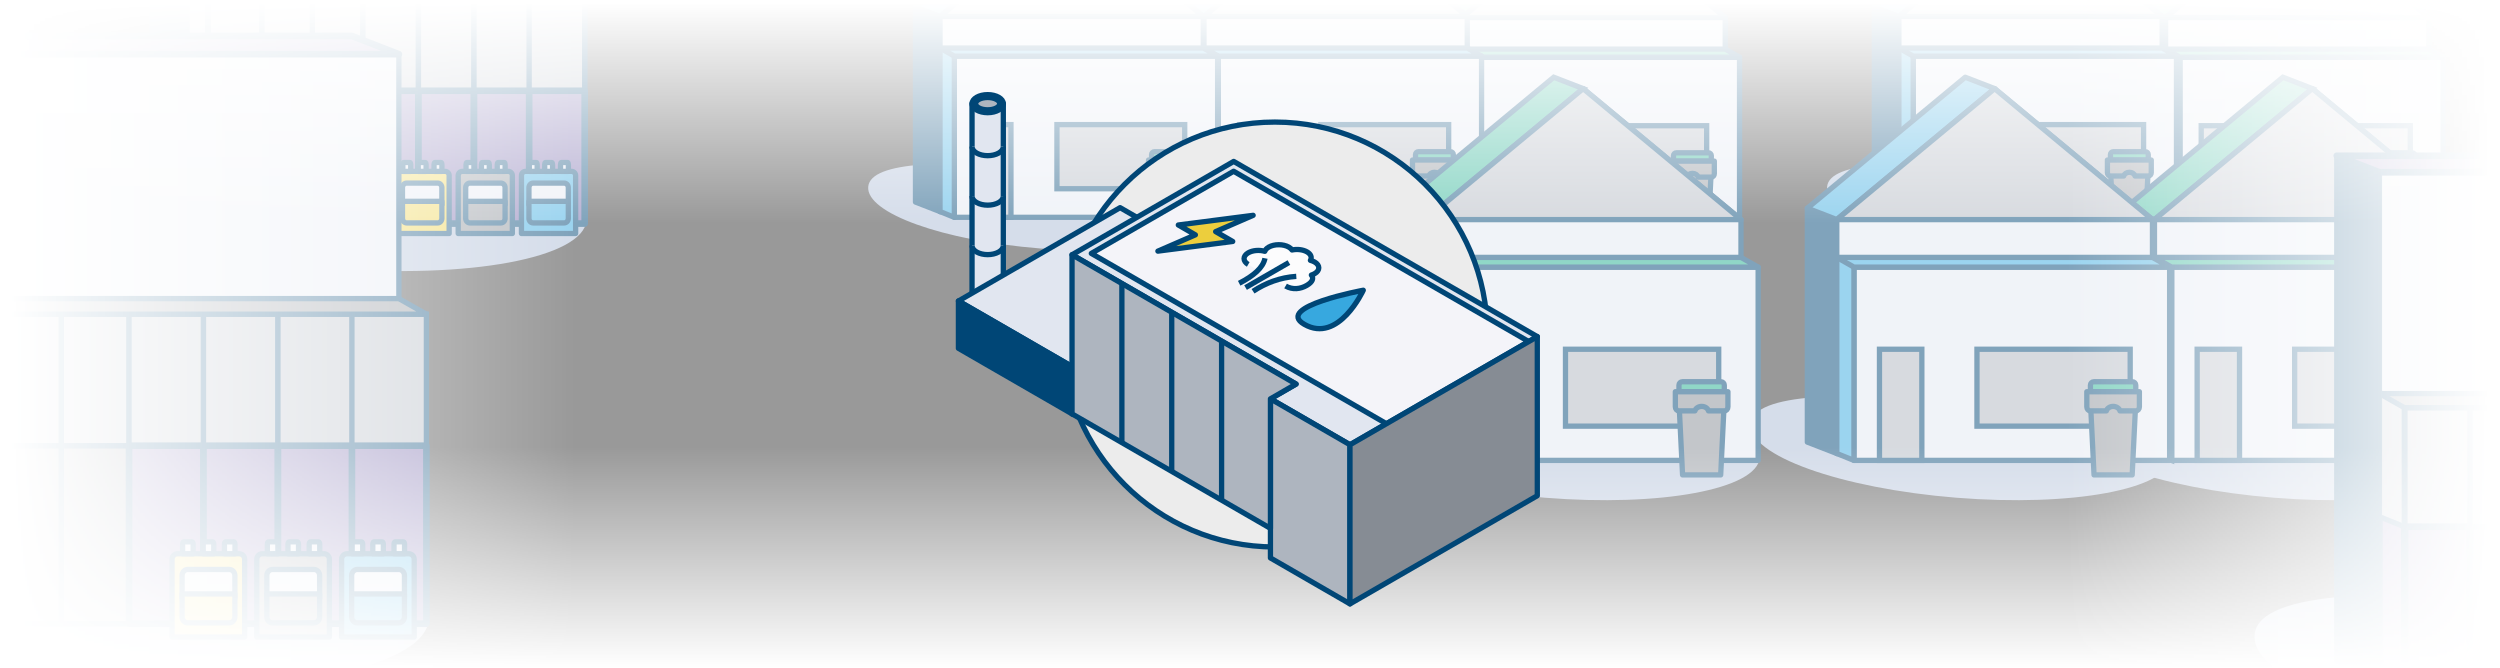 <?xml version="1.0" encoding="UTF-8"?>
<svg id="RijdendeVrachtauto" xmlns="http://www.w3.org/2000/svg" version="1.1" xmlns:xlink="http://www.w3.org/1999/xlink" viewBox="0 0 1884.56 503.62">
  <rect x="0" y="0" width="1884.56" height="503.62" fill="#333333" stroke="none"/>
  <!-- Generator: Adobe Illustrator 30.0.0, SVG Export Plug-In . SVG Version: 2.1.1 Build 123)  -->
  <defs>
    <style>
      .st0, .st1, .st2, .st3, .st4, .st5, .st6, .st7, .st8, .st9, .st10, .st11, .st12, .st13, .st14, .st15, .st16, .st17, .st18, .st19, .st20, .st21, .st22 {
        stroke-width: 4px;
      }

      .st0, .st1, .st2, .st3, .st6, .st7, .st23, .st8, .st11, .st12, .st13, .st14, .st16, .st17, .st18, .st19, .st20, .st21, .st22 {
        stroke-linejoin: round;
      }

      .st0, .st1, .st3, .st4, .st5, .st23, .st8, .st9, .st10, .st24, .st11, .st15, .st25, .st26, .st18, .st19, .st20, .st27, .st22 {
        stroke: #014676;
      }

      .st0, .st14 {
        fill: #868c94;
      }

      .st1, .st12 {
        fill: #37a8df;
      }

      .st2 {
        fill: #fcfcfd;
      }

      .st2, .st6, .st7, .st12, .st13, .st14, .st16, .st17, .st21 {
        stroke: #004676;
      }

      .st3, .st4, .st17 {
        fill: #aeb5bf;
      }

      .st4, .st5, .st9, .st10, .st24, .st15, .st25, .st26, .st27 {
        stroke-miterlimit: 10;
      }

      .st5, .st8, .st26 {
        fill: #21af8e;
      }

      .st6, .st20 {
        fill: #004676;
      }

      .st7 {
        fill: #f4f4f9;
      }

      .st23 {
        fill: #7264a7;
        stroke-width: 5px;
      }

      .st28 {
        fill: url(#Naamloos_verloop_5);
      }

      .st9, .st27 {
        fill: #fff;
      }

      .st29 {
        fill: url(#Naamloos_verloop_4);
      }

      .st10 {
        fill: #ededed;
      }

      .st30 {
        fill: url(#Naamloos_verloop_2);
      }

      .st24, .st25, .st26, .st27 {
        stroke-width: 3px;
      }

      .st24, .st31 {
        fill: #014676;
      }

      .st11, .st32 {
        fill: #aabad4;
      }

      .st13, .st19 {
        fill: #ecce3d;
      }

      .st15 {
        fill: #bf1c39;
      }

      .st16, .st18 {
        fill: #e1e6f0;
      }

      .st25, .st21 {
        fill: none;
      }

      .st33 {
        fill: url(#Naamloos_verloop_3);
      }

      .st34 {
        fill: url(#Naamloos_verloop);
      }

      .st22 {
        fill: #ececec;
      }
    </style>
    <linearGradient id="Naamloos_verloop" data-name="Naamloos verloop" x1="1954.15" y1="-1963.97" x2="2127.66" y2="-1963.97" gradientTransform="translate(2905.98 2464.67) rotate(-90)" gradientUnits="userSpaceOnUse">
      <stop offset=".04" stop-color="#fff"/>
      <stop offset="1" stop-color="#fff" stop-opacity="0"/>
    </linearGradient>
    <linearGradient id="Naamloos_verloop_2" data-name="Naamloos verloop 2" x1="1946.39" y1="-2874.26" x2="2390.56" y2="-2874.26" gradientTransform="translate(-1957.89 3122.75)" gradientUnits="userSpaceOnUse">
      <stop offset=".04" stop-color="#fff"/>
      <stop offset="1" stop-color="#fff" stop-opacity="0"/>
    </linearGradient>
    <linearGradient id="Naamloos_verloop_3" data-name="Naamloos verloop 3" x1="6546.94" y1="-152.95" x2="6546.94" y2="364.73" gradientTransform="translate(7490.1 358.06) rotate(-180)" gradientUnits="userSpaceOnUse">
      <stop offset=".37" stop-color="#fff" stop-opacity=".5"/>
      <stop offset="1" stop-color="#fff" stop-opacity=".5"/>
    </linearGradient>
    <linearGradient id="Naamloos_verloop_4" data-name="Naamloos verloop 4" x1="3571.65" y1="-3448.25" x2="3903.45" y2="-3448.25" gradientTransform="translate(5461.45 -3199.75) rotate(-180)" gradientUnits="userSpaceOnUse">
      <stop offset=".04" stop-color="#fff"/>
      <stop offset="1" stop-color="#fff" stop-opacity="0"/>
    </linearGradient>
    <linearGradient id="Naamloos_verloop_5" data-name="Naamloos verloop 5" x1="2218.49" y1="436.43" x2="2392" y2="436.43" gradientTransform="translate(1379.88 -2223.75) rotate(90)" gradientUnits="userSpaceOnUse">
      <stop offset=".04" stop-color="#fff"/>
      <stop offset="1" stop-color="#fff" stop-opacity="0"/>
    </linearGradient>
  </defs>
  <g id="Flat3">
    <path class="st32" d="M255.7,115.09c104.56,8.41,188.71,22.7,186.44,51-2.28,28.3-88.88,44.43-193.44,36.02-104.55-8.41-187.47-38.17-185.2-66.48,2.28-28.3,87.64-28.95,192.19-20.54h0Z"/>
    <polygon class="st20" points="141.05 -151.7 114.56 -161.96 114.56 -58.58 114.56 152.04 141.05 162.31 141.05 -151.7"/>
    <polygon class="st18" points="425.29 -151.7 283.17 -151.7 141.05 -151.7 141.05 162.31 425.29 162.31 425.29 -151.7"/>
    <rect class="st18" x="156.51" y="-5.52" width="284.24" height="174.03"/>
    <rect class="st0" x="235.43" y="68.43" width="38.15" height="100.09"/>
    <rect class="st0" x="197.28" y="68.43" width="38.15" height="100.09"/>
    <rect class="st4" x="235.43" y="-5.52" width="38.15" height="73.95"/>
    <rect class="st4" x="273.58" y="-5.52" width="41.86" height="73.95"/>
    <rect class="st4" x="315.44" y="-5.52" width="41.86" height="73.95"/>
    <rect class="st4" x="357.31" y="-5.52" width="41.86" height="73.95"/>
    <rect class="st4" x="398.89" y="-5.52" width="41.86" height="73.95"/>
    <rect class="st4" x="197.28" y="-5.52" width="38.15" height="73.95"/>
    <rect class="st4" x="156.51" y="-5.52" width="40.77" height="73.95"/>
    <rect class="st23" x="273.58" y="68.43" width="41.86" height="100.09"/>
    <rect class="st23" x="157" y="68.43" width="40.29" height="100.09"/>
    <rect class="st23" x="315.44" y="68.43" width="41.86" height="100.09"/>
    <rect class="st23" x="357.31" y="68.43" width="41.86" height="100.09"/>
    <rect class="st23" x="398.89" y="68.43" width="41.86" height="100.09"/>
    <polygon class="st23" points="114.56 -161.96 141.05 -151.7 425.29 -151.7 398.8 -161.96 114.56 -161.96"/>
    <polygon class="st23" points="141.05 162.31 156.51 168.52 156.51 -10.23 141.05 -14.26 141.05 162.31"/>
    <polygon class="st4" points="141.05 62.22 156.51 68.43 156.51 -10.23 141.05 -14.26 141.05 62.22"/>
    <polygon class="st0" points="141.05 -14.26 425.29 -14.26 440.75 -5.52 156.51 -5.52 141.05 -14.26"/>
    <g>
      <path class="st1" d="M430.83,129.19h-34.68c-1.7,0-3.07,1.37-3.07,3.07v43.75h40.83v-43.75c0-1.7-1.37-3.07-3.07-3.07h0Z"/>
      <path class="st18" d="M419.65,138.02h5.62c1.74,0,3.15,1.52,3.15,3.41v12.85h-29.69v-12.85c0-1.88,1.41-3.41,3.15-3.41h17.77Z"/>
      <path class="st18" d="M403.19,122.49h1.12c.35,0,.63.63.63,1.41v5.3h-5.94v-5.3c0-.77.28-1.41.63-1.41,0,0,3.56,0,3.56,0Z"/>
      <path class="st18" d="M414.79,122.49h1.12c.35,0,.63.63.63,1.41v5.3h-5.94v-5.3c0-.77.28-1.41.63-1.41,0,0,3.56,0,3.56,0Z"/>
      <path class="st18" d="M426.72,122.49h1.12c.35,0,.63.63.63,1.41v5.3h-5.94v-5.3c0-.77.28-1.41.63-1.41,0,0,3.56,0,3.56,0Z"/>
      <path class="st1" d="M407.5,168.04h-5.62c-1.74,0-3.15-1.52-3.15-3.41v-12.85h29.69v12.85c0,1.88-1.41,3.41-3.15,3.41h-17.77Z"/>
    </g>
    <g>
      <path class="st0" d="M383.15,129.19h-34.68c-1.7,0-3.07,1.37-3.07,3.07v43.75h40.83v-43.75c0-1.7-1.37-3.07-3.07-3.07h0Z"/>
      <path class="st18" d="M371.96,138.02h5.62c1.74,0,3.15,1.52,3.15,3.41v12.85h-29.69v-12.85c0-1.88,1.41-3.41,3.15-3.41h17.77Z"/>
      <path class="st18" d="M355.5,122.49h1.12c.35,0,.63.63.63,1.41v5.3h-5.94v-5.3c0-.77.28-1.41.63-1.41,0,0,3.56,0,3.56,0Z"/>
      <path class="st18" d="M367.1,122.49h1.12c.35,0,.63.63.63,1.41v5.3h-5.94v-5.3c0-.77.28-1.41.63-1.41,0,0,3.56,0,3.56,0Z"/>
      <path class="st18" d="M379.03,122.49h1.12c.35,0,.63.63.63,1.41v5.3h-5.94v-5.3c0-.77.28-1.41.63-1.41,0,0,3.56,0,3.56,0Z"/>
      <path class="st0" d="M359.82,168.04h-5.62c-1.74,0-3.15-1.52-3.15-3.41v-12.85h29.69v12.85c0,1.88-1.41,3.41-3.15,3.41h-17.77Z"/>
    </g>
    <g>
      <path class="st19" d="M335.5,129.19h-34.68c-1.7,0-3.07,1.37-3.07,3.07v43.75h40.83v-43.75c0-1.7-1.37-3.07-3.07-3.07h-.01Z"/>
      <path class="st18" d="M324.31,138.02h5.62c1.74,0,3.15,1.52,3.15,3.41v12.85h-29.69v-12.85c0-1.88,1.41-3.41,3.15-3.41h17.77Z"/>
      <path class="st18" d="M307.86,122.49h1.12c.35,0,.63.63.63,1.41v5.3h-5.94v-5.3c0-.77.28-1.41.63-1.41,0,0,3.56,0,3.56,0Z"/>
      <path class="st18" d="M319.45,122.49h1.12c.35,0,.63.63.63,1.41v5.3h-5.94v-5.3c0-.77.28-1.41.63-1.41,0,0,3.56,0,3.56,0Z"/>
      <path class="st18" d="M331.38,122.49h1.12c.35,0,.63.63.63,1.41v5.3h-5.94v-5.3c0-.77.28-1.41.63-1.41,0,0,3.56,0,3.56,0Z"/>
      <path class="st19" d="M312.17,168.04h-5.62c-1.74,0-3.15-1.52-3.15-3.41v-12.85h29.69v12.85c0,1.88-1.41,3.41-3.15,3.41h-17.77Z"/>
    </g>
  </g>
  <g id="Huis5">
    <path class="st32" d="M1712.53,127.34c73,5.87,131.76,15.85,130.17,35.61s-62.06,31.02-135.06,25.15c-73-5.87-130.89-26.65-129.3-46.41,1.59-19.76,61.19-20.21,134.19-14.34h0Z"/>
    <polygon class="st20" points="1632.48 13.25 1613.98 6.08 1613.98 6.08 1613.98 153.14 1632.48 160.3 1632.48 13.25"/>
    <polygon class="st18" points="1830.94 13.25 1731.71 -69.08 1632.48 13.25 1632.48 160.3 1830.94 160.3 1830.94 13.25"/>
    <rect class="st18" x="1643.27" y="43.13" width="198.46" height="121.51"/>
    <rect class="st4" x="1659.32" y="94.76" width="26.63" height="69.88"/>
    <rect class="st4" x="1720.61" y="94.76" width="96.33" height="48.34"/>
    <polygon class="st5" points="1613.98 6.08 1632.48 13.25 1731.71 -69.08 1713.21 -76.24 1613.98 6.08"/>
    <polygon class="st5" points="1632.48 160.3 1643.27 164.64 1643.27 39.84 1632.48 37.02 1632.48 160.3"/>
    <polygon class="st8" points="1632.48 37.02 1830.94 37.02 1841.74 43.13 1643.27 43.13 1632.48 37.02"/>
    <g>
      <path class="st5" d="M1794.08,115.18h24.22c1.19,0,2.15.96,2.15,2.15v4.13h-28.51v-4.13c0-1.19.96-2.15,2.15-2.15h-.01Z"/>
      <polygon class="st0" points="1791.93 127.48 1794.2 173.77 1818.17 173.77 1820.44 127.48 1791.93 127.48"/>
      <path class="st0" d="M1789.66,121.46v9.51c0,1.39.99,2.52,2.2,2.52h10.1c.44-1.61,2.18-2.81,4.26-2.81s3.82,1.2,4.26,2.81h10.03c1.21,0,2.2-1.13,2.2-2.52v-9.51h-33.06.01Z"/>
    </g>
    <polygon class="st3" points="1632.48 13.25 1830.94 13.25 1731.71 -69.08 1632.48 13.25"/>
  </g>
  <g id="Huis4">
    <path class="st32" d="M1511.49,126.51c73,5.87,131.76,15.85,130.17,35.61s-62.06,31.02-135.06,25.15c-73-5.87-130.89-26.65-129.3-46.41s61.19-20.21,134.19-14.34h0Z"/>
    <polygon class="st20" points="1431.43 12.42 1412.94 5.26 1412.94 5.26 1412.94 152.31 1431.43 159.48 1431.43 12.42"/>
    <polygon class="st18" points="1629.89 12.42 1530.66 -69.91 1431.43 12.42 1431.43 159.48 1629.89 159.48 1629.89 12.42"/>
    <rect class="st18" x="1442.23" y="42.3" width="198.46" height="121.51"/>
    <rect class="st4" x="1458.27" y="93.93" width="26.63" height="69.88"/>
    <rect class="st4" x="1519.56" y="93.93" width="96.33" height="48.34"/>
    <polygon class="st1" points="1412.94 5.26 1431.43 12.42 1530.66 -69.91 1512.17 -77.07 1412.94 5.26"/>
    <polygon class="st1" points="1431.43 159.48 1442.23 163.82 1442.23 39.01 1431.43 36.2 1431.43 159.48"/>
    <polygon class="st1" points="1431.43 36.2 1629.89 36.2 1640.69 42.3 1442.23 42.3 1431.43 36.2"/>
    <g>
      <path class="st5" d="M1593.04,114.36h24.22c1.19,0,2.15.96,2.15,2.15v4.13h-28.51v-4.13c0-1.19.96-2.15,2.15-2.15h-.01Z"/>
      <polygon class="st0" points="1590.89 126.65 1593.16 172.94 1617.13 172.94 1619.4 126.65 1590.89 126.65"/>
      <path class="st0" d="M1588.62,120.64v9.51c0,1.39.99,2.52,2.2,2.52h10.1c.44-1.61,2.18-2.81,4.26-2.81s3.82,1.2,4.26,2.81h10.03c1.21,0,2.2-1.13,2.2-2.52v-9.51h-33.06.01Z"/>
    </g>
    <polygon class="st3" points="1431.43 12.42 1629.89 12.42 1530.66 -69.91 1431.43 12.42"/>
  </g>
  <g id="Huis3">
    <path class="st32" d="M1182.11,127.34c73,5.87,131.76,15.85,130.17,35.61s-62.06,31.02-135.06,25.15c-73-5.87-130.89-26.65-129.3-46.41,1.59-19.76,61.19-20.21,134.19-14.34h0Z"/>
    <polygon class="st20" points="1102.06 13.25 1083.56 6.08 1083.56 6.08 1083.56 153.14 1102.06 160.3 1102.06 13.25"/>
    <polygon class="st18" points="1300.52 13.25 1201.29 -69.08 1102.06 13.25 1102.06 160.3 1300.52 160.3 1300.52 13.25"/>
    <rect class="st18" x="1112.85" y="43.13" width="198.46" height="121.51"/>
    <rect class="st4" x="1128.9" y="94.76" width="26.63" height="69.88"/>
    <rect class="st4" x="1190.19" y="94.76" width="96.33" height="48.34"/>
    <polygon class="st5" points="1083.56 6.08 1102.06 13.25 1201.29 -69.08 1182.79 -76.24 1083.56 6.08"/>
    <polygon class="st5" points="1102.06 160.3 1112.85 164.64 1112.85 39.84 1102.06 37.02 1102.06 160.3"/>
    <polygon class="st8" points="1102.06 37.02 1300.52 37.02 1311.32 43.13 1112.85 43.13 1102.06 37.02"/>
    <g>
      <path class="st5" d="M1263.66,115.18h24.22c1.19,0,2.15.96,2.15,2.15v4.13h-28.51v-4.13c0-1.19.96-2.15,2.15-2.15h-.01Z"/>
      <polygon class="st0" points="1261.52 127.48 1263.79 173.77 1287.75 173.77 1290.02 127.48 1261.52 127.48"/>
      <path class="st0" d="M1259.25,121.46v9.51c0,1.39.99,2.52,2.2,2.52h10.1c.44-1.61,2.18-2.81,4.26-2.81s3.82,1.2,4.26,2.81h10.03c1.21,0,2.2-1.13,2.2-2.52v-9.51h-33.06.01Z"/>
    </g>
    <polygon class="st3" points="1102.06 13.25 1300.52 13.25 1201.29 -69.08 1102.06 13.25"/>
  </g>
  <g id="Huis2">
    <path class="st32" d="M987.64,126.51c73,5.87,131.76,15.85,130.17,35.61s-62.06,31.02-135.06,25.15c-73-5.87-130.89-26.65-129.3-46.41s61.19-20.21,134.19-14.34h0Z"/>
    <polygon class="st20" points="907.59 12.42 889.09 5.26 889.09 5.26 889.09 152.31 907.59 159.48 907.59 12.42"/>
    <polygon class="st18" points="1106.05 12.42 1006.82 -69.91 907.59 12.42 907.59 159.48 1106.05 159.48 1106.05 12.42"/>
    <rect class="st18" x="918.38" y="42.3" width="198.46" height="121.51"/>
    <rect class="st4" x="934.42" y="93.93" width="26.63" height="69.88"/>
    <rect class="st4" x="995.71" y="93.93" width="96.33" height="48.34"/>
    <polygon class="st1" points="889.09 5.26 907.59 12.42 1006.82 -69.91 988.32 -77.07 889.09 5.26"/>
    <polygon class="st1" points="907.59 159.48 918.38 163.82 918.38 39.01 907.59 36.2 907.59 159.48"/>
    <polygon class="st1" points="907.59 36.2 1106.05 36.2 1116.84 42.3 918.38 42.3 907.59 36.2"/>
    <g>
      <path class="st5" d="M1069.19,114.36h24.22c1.19,0,2.15.96,2.15,2.15v4.13h-28.51v-4.13c0-1.19.96-2.15,2.15-2.15h-.01Z"/>
      <polygon class="st0" points="1067.04 126.65 1069.31 172.94 1093.28 172.94 1095.55 126.65 1067.04 126.65"/>
      <path class="st0" d="M1064.77,120.64v9.51c0,1.39.99,2.52,2.2,2.52h10.1c.44-1.61,2.18-2.81,4.26-2.81s3.82,1.2,4.26,2.81h10.03c1.21,0,2.2-1.13,2.2-2.52v-9.51h-33.06.01Z"/>
    </g>
    <polygon class="st3" points="907.59 12.42 1106.05 12.42 1006.82 -69.91 907.59 12.42"/>
  </g>
  <g id="Huis1">
    <path class="st32" d="M788.67,126.51c73,5.87,131.76,15.85,130.17,35.61s-62.06,31.02-135.06,25.15c-73-5.87-130.89-26.65-129.3-46.41s61.19-20.21,134.19-14.34h0Z"/>
    <polygon class="st20" points="708.61 12.42 690.12 5.26 690.12 5.26 690.12 152.31 708.61 159.48 708.61 12.42"/>
    <polygon class="st18" points="907.07 12.42 807.84 -69.91 708.61 12.42 708.61 159.48 907.07 159.48 907.07 12.42"/>
    <rect class="st18" x="719.41" y="42.3" width="198.46" height="121.51"/>
    <rect class="st4" x="735.45" y="93.93" width="26.63" height="69.88"/>
    <rect class="st4" x="796.74" y="93.93" width="96.33" height="48.34"/>
    <polygon class="st1" points="690.12 5.26 708.61 12.42 807.84 -69.91 789.35 -77.07 690.12 5.26"/>
    <polygon class="st1" points="708.61 159.48 719.41 163.82 719.41 39.01 708.61 36.2 708.61 159.48"/>
    <polygon class="st1" points="708.61 36.2 907.07 36.2 917.87 42.3 719.41 42.3 708.61 36.2"/>
    <g>
      <path class="st5" d="M870.22,114.36h24.22c1.19,0,2.15.96,2.15,2.15v4.13h-28.51v-4.13c0-1.19.96-2.15,2.15-2.15h-.01Z"/>
      <polygon class="st0" points="868.07 126.65 870.34 172.94 894.31 172.94 896.58 126.65 868.07 126.65"/>
      <path class="st0" d="M865.8,120.64v9.51c0,1.39.99,2.52,2.2,2.52h10.1c.44-1.61,2.18-2.81,4.26-2.81s3.82,1.2,4.26,2.81h10.03c1.21,0,2.2-1.13,2.2-2.52v-9.51h-33.06,0Z"/>
    </g>
    <polygon class="st3" points="708.61 12.42 907.07 12.42 807.84 -69.91 708.61 12.42"/>
  </g>
  <g id="Vrachtauto2">
    <ellipse class="st32" cx="2242.19" cy="216.78" rx="99.65" ry="4.6"/>
    <g>
      <path class="st9" d="M2331.4,185.29h0v19.84h-178.24s-1.85-71.5,23.98-71.5h25.38l-.09,51.66h128.97Z"/>
      <polygon class="st11" points="2331.4 185.29 2331.4 171.18 2222.37 171.18 2222.37 160.74 2202.52 160.74 2202.43 185.29 2331.4 185.29"/>
      <path class="st25" d="M2331.4,185.29h0v19.84h-178.24s-1.85-71.5,23.98-71.5h25.38l-.09,51.66h128.97Z"/>
      <path class="st24" d="M2155.79,172.46h0l24.29-2.73c1.64-.19,2.89-1.57,2.89-3.21l.04-20.98c0-1.79-1.45-3.25-3.25-3.25h-10.16c-8.46,0-13.02,18.19-13.8,30.18h-.01Z"/>
      <g>
        <rect class="st15" x="2209.3" y="130.22" width="139.03" height="45.27" rx="1.42" ry="1.42"/>
        <rect class="st15" x="2337.56" y="124.56" width="10.91" height="54.86" rx=".87" ry=".87"/>
        <rect class="st15" x="2297.2" y="124.56" width="5.46" height="54.86" rx=".87" ry=".87"/>
        <rect class="st15" x="2254.16" y="124.56" width="5.46" height="54.86" rx=".87" ry=".87"/>
        <rect class="st15" x="2209.31" y="124.56" width="5.46" height="54.86" rx=".87" ry=".87"/>
      </g>
      <rect class="st24" x="2153.68" y="186.64" width="4.39" height="9.14"/>
      <path class="st27" d="M2180.76,160.19v-12.33c0-1.7-1.38-3.07-3.07-3.07h-4.61c-1.7,0-3.07,1.38-3.07,3.07v12.33c0,1.7,1.38,3.07,3.07,3.07h4.61c1.7,0,3.07-1.38,3.07-3.07Z"/>
      <line class="st25" x1="2175.38" y1="154.03" x2="2175.38" y2="133.5"/>
      <circle class="st10" cx="2305.44" cy="205.13" r="11.66"/>
      <circle class="st31" cx="2305.44" cy="205.13" r="5.75"/>
      <circle class="st10" cx="2263.61" cy="205.13" r="11.66"/>
      <circle class="st10" cx="2181.54" cy="205.13" r="11.66"/>
      <g>
        <g>
          <path class="st26" d="M2356.88,98.47c-.1,11.45,9.11,20.81,20.56,20.9,11.45.1,20.81-9.11,20.9-20.56.06-7.79-3.91-14.63-10.23-18.22,0,0,1.43,3.6,1.68,6.06.3,3.08-.92,6.04-4.37,6.01-3.45-.03-6.02-3.51-4.24-9.54.99-3.34,1.62-8.82-.76-12.97-2.37-4.15-6.86-6.97-6.86-6.97,0,0,3.39,7.8-2.69,12.93-9.34,7.88-13.95,14.65-14,22.35h.01Z"/>
          <polyline class="st25" points="2372.21 108.39 2377.48 113.75 2382.84 108.47"/>
          <polyline class="st25" points="2372.28 99.89 2377.55 105.24 2382.91 99.97"/>
          <line class="st25" x1="2377.62" y1="96.04" x2="2377.43" y2="119.36"/>
        </g>
        <path class="st25" d="M2377.37,127.32c-.08,10.67-8.81,19.24-19.47,19.16"/>
      </g>
      <circle class="st31" cx="2263.61" cy="205.13" r="5.75"/>
      <circle class="st31" cx="2181.54" cy="205.13" r="5.75"/>
    </g>
    <animateTransform accumulate="none" additive="replace" attributeName="transform" begin="0s" calcMode="linear" dur="35" fill="remove" from="0 0" repeatCount="indefinite" restart="always" to="-4500 0" type="translate"/>
  </g>
  <g id="Huis8">
    <path class="st32" d="M1720.08,302.33c87.54,7.04,158,19,156.09,42.7s-74.41,37.2-161.95,30.16c-87.54-7.04-156.96-31.96-155.05-55.66s73.37-24.23,160.91-17.2Z"/>
    <polygon class="st20" points="1624.09 165.53 1601.91 156.93 1601.91 156.93 1601.91 333.27 1624.09 341.86 1624.09 165.53"/>
    <polygon class="st18" points="1862.06 165.53 1743.08 66.8 1624.09 165.53 1624.09 341.86 1862.06 341.86 1862.06 165.53"/>
    <rect class="st18" x="1637.03" y="201.36" width="237.97" height="145.71"/>
    <rect class="st4" x="1656.27" y="263.27" width="31.94" height="83.8"/>
    <rect class="st4" x="1729.76" y="263.27" width="115.51" height="57.97"/>
    <polygon class="st5" points="1601.91 156.93 1624.09 165.53 1743.08 66.8 1720.9 58.22 1601.91 156.93"/>
    <polygon class="st5" points="1624.09 341.86 1637.03 347.06 1637.03 197.41 1624.09 194.03 1624.09 341.86"/>
    <polygon class="st8" points="1624.09 194.03 1862.06 194.03 1875.01 201.36 1637.03 201.36 1624.09 194.03"/>
    <g>
      <path class="st5" d="M1817.87,287.76h29.04c1.42,0,2.57,1.15,2.57,2.57v4.95h-34.18v-4.95c0-1.42,1.15-2.57,2.57-2.57h0Z"/>
      <polygon class="st0" points="1815.3 302.5 1818.02 358 1846.76 358 1849.48 302.5 1815.3 302.5"/>
      <path class="st0" d="M1812.57,295.29v11.41c0,1.67,1.18,3.02,2.64,3.02h12.11c.53-1.93,2.61-3.37,5.11-3.37s4.58,1.44,5.11,3.37h12.03c1.46,0,2.64-1.35,2.64-3.02v-11.41h-39.64Z"/>
    </g>
    <polygon class="st3" points="1624.09 165.53 1862.06 165.53 1743.08 66.8 1624.09 165.53"/>
  </g>
  <g id="Huis7">
    <path class="st32" d="M1480.6,302.33c87.54,7.04,158,19,156.09,42.7s-74.41,37.2-161.95,30.16c-87.54-7.04-156.96-31.96-155.05-55.66s73.37-24.23,160.91-17.2Z"/>
    <polygon class="st20" points="1384.61 165.53 1362.43 156.93 1362.43 156.93 1362.43 333.27 1384.61 341.86 1384.61 165.53"/>
    <polygon class="st18" points="1622.58 165.53 1503.6 66.8 1384.61 165.53 1384.61 341.86 1622.58 341.86 1622.58 165.53"/>
    <rect class="st18" x="1397.55" y="201.36" width="237.97" height="145.71"/>
    <rect class="st4" x="1416.79" y="263.27" width="31.94" height="83.8"/>
    <rect class="st4" x="1490.28" y="263.27" width="115.51" height="57.97"/>
    <polygon class="st1" points="1362.43 156.93 1384.61 165.53 1503.6 66.8 1481.42 58.22 1362.43 156.93"/>
    <polygon class="st1" points="1384.61 341.86 1397.55 347.06 1397.55 197.41 1384.61 194.03 1384.61 341.86"/>
    <polygon class="st1" points="1384.61 194.03 1622.58 194.03 1635.53 201.36 1397.55 201.36 1384.61 194.03"/>
    <g>
      <path class="st5" d="M1578.39,287.76h29.04c1.42,0,2.57,1.15,2.57,2.57v4.95h-34.18v-4.95c0-1.42,1.15-2.57,2.57-2.57h0Z"/>
      <polygon class="st0" points="1575.81 302.5 1578.54 358 1607.28 358 1610 302.5 1575.81 302.5"/>
      <path class="st0" d="M1573.09,295.29v11.41c0,1.67,1.18,3.02,2.64,3.02h12.11c.53-1.93,2.61-3.37,5.11-3.37s4.58,1.44,5.11,3.37h12.03c1.46,0,2.64-1.35,2.64-3.02v-11.41h-39.64Z"/>
    </g>
    <polygon class="st3" points="1384.61 165.53 1622.58 165.53 1503.6 66.8 1384.61 165.53"/>
  </g>
  <g id="Huis6">
    <path class="st32" d="M1170.42,302.33c87.54,7.04,158,19,156.09,42.7s-74.41,37.2-161.95,30.16c-87.54-7.04-156.96-31.96-155.05-55.66s73.37-24.23,160.91-17.2Z"/>
    <polygon class="st20" points="1074.43 165.53 1052.25 156.93 1052.25 156.93 1052.25 333.27 1074.43 341.86 1074.43 165.53"/>
    <polygon class="st18" points="1312.4 165.53 1193.41 66.8 1074.43 165.53 1074.43 341.86 1312.4 341.86 1312.4 165.53"/>
    <rect class="st18" x="1087.37" y="201.36" width="237.97" height="145.71"/>
    <rect class="st4" x="1106.61" y="263.27" width="31.94" height="83.8"/>
    <rect class="st4" x="1180.1" y="263.27" width="115.51" height="57.97"/>
    <polygon class="st5" points="1052.25 156.93 1074.43 165.53 1193.41 66.8 1171.23 58.22 1052.25 156.93"/>
    <polygon class="st5" points="1074.43 341.86 1087.37 347.06 1087.37 197.41 1074.43 194.03 1074.43 341.86"/>
    <polygon class="st8" points="1074.43 194.03 1312.4 194.03 1325.35 201.36 1087.37 201.36 1074.43 194.03"/>
    <g>
      <path class="st5" d="M1268.21,287.76h29.04c1.42,0,2.57,1.15,2.57,2.57v4.95h-34.18v-4.95c0-1.42,1.15-2.57,2.57-2.57h0Z"/>
      <polygon class="st0" points="1265.63 302.5 1268.36 358 1297.09 358 1299.82 302.5 1265.63 302.5"/>
      <path class="st0" d="M1262.91,295.29v11.41c0,1.67,1.18,3.02,2.64,3.02h12.11c.53-1.93,2.61-3.37,5.11-3.37s4.58,1.44,5.11,3.37h12.03c1.46,0,2.64-1.35,2.64-3.02v-11.41h-39.64Z"/>
    </g>
    <polygon class="st3" points="1074.43 165.53 1312.4 165.53 1193.41 66.8 1074.43 165.53"/>
  </g>
  <g id="Vrachtauto1">
    <ellipse class="st32" cx="-593.04" cy="406.35" rx="160.89" ry="7.42"/>
    <g>
      <path class="st9" d="M-737.06,355.51h208.22l-.15-83.41h40.97c41.7,0,38.72,115.44,38.72,115.44h-287.76v-32.03h0Z"/>
      <polygon class="st11" points="-528.84 355.51 -528.99 315.88 -561.03 315.88 -561.03 332.72 -737.06 332.72 -737.06 355.51 -528.84 355.51"/>
      <path class="st25" d="M-737.06,355.51h208.22l-.15-83.41h40.97c41.7,0,38.72,115.44,38.72,115.44h-287.76v-32.03h0Z"/>
      <path class="st24" d="M-453.56,334.8c-1.26-19.35-8.62-48.72-22.28-48.72h-16.41c-2.9,0-5.24,2.35-5.24,5.24l.07,33.88c0,2.66,2.01,4.89,4.66,5.19l39.21,4.4h-.01Z"/>
      <g>
        <rect class="st15" x="-764.41" y="266.59" width="224.46" height="73.09"/>
        <rect class="st15" x="-764.63" y="257.45" width="17.62" height="88.57"/>
        <rect class="st15" x="-690.68" y="257.45" width="8.82" height="88.57"/>
        <rect class="st15" x="-621.18" y="257.45" width="8.82" height="88.57"/>
        <rect class="st15" x="-548.77" y="257.45" width="8.82" height="88.57"/>
      </g>
      <rect class="st24" x="-457.22" y="357.69" width="7.09" height="14.75"/>
      <path class="st27" d="M-488.9,319.95h7.45c2.74,0,4.96-2.22,4.96-4.96v-19.9c0-2.74-2.22-4.96-4.96-4.96h-7.45c-2.74,0-4.96,2.22-4.96,4.96v19.9c0,2.74,2.22,4.96,4.96,4.96Z"/>
      <line class="st25" x1="-485.18" y1="271.9" x2="-485.18" y2="305.04"/>
      <circle class="st10" cx="-695.15" cy="387.54" r="18.82"/>
      <circle class="st31" cx="-695.15" cy="387.54" r="9.28"/>
      <circle class="st10" cx="-627.62" cy="387.54" r="18.82"/>
      <circle class="st10" cx="-495.11" cy="387.54" r="18.82"/>
      <g>
        <g>
          <path class="st26" d="M-778.19,215.33c-.09-12.44-7.53-23.37-22.61-36.09-9.83-8.29-4.35-20.88-4.35-20.88,0,0-7.24,4.55-11.07,11.25s-2.82,15.54-1.22,20.94c2.87,9.74-1.28,15.35-6.85,15.4-5.57.04-7.54-4.74-7.05-9.71.4-3.98,2.71-9.79,2.71-9.79-10.2,5.8-16.6,16.85-16.51,29.42.15,18.49,15.26,33.36,33.74,33.2,18.49-.15,33.36-15.26,33.2-33.74h0Z"/>
          <polyline class="st25" points="-820.11 231.49 -811.47 240.01 -802.95 231.36"/>
          <polyline class="st25" points="-820.23 217.76 -811.57 226.27 -803.06 217.63"/>
          <line class="st25" x1="-811.39" y1="249.07" x2="-811.69" y2="211.42"/>
        </g>
        <path class="st25" d="M-779.85,292.86c-17.22.13-31.31-13.71-31.44-30.94"/>
      </g>
      <circle class="st31" cx="-627.62" cy="387.54" r="9.28"/>
      <circle class="st31" cx="-495.11" cy="387.54" r="9.28"/>
    </g>
    <animateTransform accumulate="none" additive="replace" attributeName="transform" begin="0s" calcMode="linear" dur="15s" fill="remove" from="0 0" repeatCount="indefinite" restart="always" to="3500 0" type="translate"/>
  </g>
  <g id="Flat2">
    <path class="st32" d="M73.31,398.53c140.19,11.28,253.02,30.43,249.96,68.38-3.05,37.95-119.16,59.57-259.35,48.29-140.17-11.27-251.35-51.18-248.3-89.13s117.5-38.81,257.68-27.54h0Z"/>
    <polygon class="st20" points="-80.41 40.84 -115.93 27.08 -115.93 165.69 -115.93 448.07 -80.41 461.84 -80.41 40.84"/>
    <polygon class="st18" points="300.68 40.84 110.14 40.84 -80.41 40.84 -80.41 461.84 300.68 461.84 300.68 40.84"/>
    <rect class="st18" x="-59.68" y="236.83" width="381.09" height="233.33"/>
    <rect class="st0" x="46.13" y="335.97" width="51.15" height="134.19"/>
    <rect class="st0" x="-5.01" y="335.97" width="51.15" height="134.19"/>
    <rect class="st4" x="46.13" y="236.83" width="51.15" height="99.14"/>
    <rect class="st4" x="97.28" y="236.83" width="56.13" height="99.14"/>
    <rect class="st4" x="153.4" y="236.83" width="56.13" height="99.14"/>
    <rect class="st4" x="209.54" y="236.83" width="56.13" height="99.14"/>
    <rect class="st4" x="265.29" y="236.83" width="56.13" height="99.14"/>
    <rect class="st4" x="-5.01" y="236.83" width="51.15" height="99.14"/>
    <rect class="st4" x="-59.68" y="236.83" width="54.67" height="99.14"/>
    <rect class="st23" x="97.28" y="335.97" width="56.13" height="134.19"/>
    <rect class="st23" x="-59.03" y="335.97" width="54.01" height="134.19"/>
    <rect class="st23" x="153.4" y="335.97" width="56.13" height="134.19"/>
    <rect class="st23" x="209.54" y="335.97" width="56.13" height="134.19"/>
    <rect class="st23" x="265.29" y="335.97" width="56.13" height="134.19"/>
    <polygon class="st23" points="-115.93 27.08 -80.41 40.84 300.68 40.84 265.17 27.08 -115.93 27.08"/>
    <polygon class="st23" points="-80.41 461.84 -59.68 470.16 -59.68 230.51 -80.41 225.1 -80.41 461.84"/>
    <polygon class="st4" points="-80.41 327.65 -59.68 335.97 -59.68 230.51 -80.41 225.1 -80.41 327.65"/>
    <polygon class="st0" points="-80.41 225.1 300.68 225.1 321.41 236.83 -59.68 236.83 -80.41 225.1"/>
    <g>
      <path class="st1" d="M308.12,417.44h-46.5c-2.28,0-4.12,1.84-4.12,4.12v58.65h54.74v-58.65c0-2.28-1.84-4.12-4.12-4.12Z"/>
      <path class="st18" d="M293.12,429.28h7.53c2.33,0,4.23,2.04,4.23,4.57v17.23h-39.8v-17.23c0-2.52,1.9-4.57,4.23-4.57h23.81,0Z"/>
      <path class="st18" d="M271.06,408.45h1.51c.47,0,.85.84.85,1.88v7.1h-7.96v-7.1c0-1.04.38-1.88.85-1.88h4.76-.01Z"/>
      <path class="st18" d="M286.61,408.45h1.51c.47,0,.85.84.85,1.88v7.1h-7.96v-7.1c0-1.04.38-1.88.85-1.88h4.76-.01Z"/>
      <path class="st18" d="M302.6,408.45h1.51c.47,0,.85.84.85,1.88v7.1h-7.96v-7.1c0-1.04.38-1.88.85-1.88h4.76-.01Z"/>
      <path class="st1" d="M276.84,469.53h-7.53c-2.33,0-4.23-2.04-4.23-4.57v-17.23h39.8v17.23c0,2.52-1.9,4.57-4.23,4.57h-23.81,0Z"/>
    </g>
    <g>
      <path class="st0" d="M244.18,417.44h-46.5c-2.28,0-4.12,1.84-4.12,4.12v58.65h54.74v-58.65c0-2.28-1.84-4.12-4.12-4.12h0Z"/>
      <path class="st18" d="M229.18,429.28h7.53c2.33,0,4.23,2.04,4.23,4.57v17.23h-39.8v-17.23c0-2.52,1.9-4.57,4.23-4.57h23.81Z"/>
      <path class="st18" d="M207.12,408.45h1.51c.47,0,.85.84.85,1.88v7.1h-7.96v-7.1c0-1.04.38-1.88.85-1.88h4.76,0Z"/>
      <path class="st18" d="M222.67,408.45h1.51c.47,0,.85.84.85,1.88v7.1h-7.96v-7.1c0-1.04.38-1.88.85-1.88h4.76,0Z"/>
      <path class="st18" d="M238.66,408.45h1.51c.47,0,.85.84.85,1.88v7.1h-7.96v-7.1c0-1.04.38-1.88.85-1.88h4.76,0Z"/>
      <path class="st0" d="M212.9,469.53h-7.53c-2.33,0-4.23-2.04-4.23-4.57v-17.23h39.8v17.23c0,2.52-1.9,4.57-4.23,4.57h-23.81Z"/>
    </g>
    <g>
      <path class="st19" d="M180.3,417.44h-46.5c-2.28,0-4.12,1.84-4.12,4.12v58.65h54.74v-58.65c0-2.28-1.84-4.12-4.12-4.12h0Z"/>
      <path class="st18" d="M165.3,429.28h7.53c2.33,0,4.23,2.04,4.23,4.57v17.23h-39.8v-17.23c0-2.52,1.9-4.57,4.23-4.57h23.81Z"/>
      <path class="st18" d="M143.24,408.45h1.51c.47,0,.85.84.85,1.88v7.1h-7.96v-7.1c0-1.04.38-1.88.85-1.88h4.76,0Z"/>
      <path class="st18" d="M158.79,408.45h1.51c.47,0,.85.84.85,1.88v7.1h-7.96v-7.1c0-1.04.38-1.88.85-1.88h4.76,0Z"/>
      <path class="st18" d="M174.78,408.45h1.51c.47,0,.85.84.85,1.88v7.1h-7.96v-7.1c0-1.04.38-1.88.85-1.88h4.76,0Z"/>
      <path class="st19" d="M149.02,469.53h-7.53c-2.33,0-4.23-2.04-4.23-4.57v-17.23h39.8v17.23c0,2.52-1.9,4.57-4.23,4.57h-23.81Z"/>
    </g>
  </g>
  <g id="Flat1">
    <path class="st32" d="M1932.83,453.69c126.91,10.21,229.06,27.55,226.3,61.9-2.76,34.36-107.88,53.93-234.79,43.72-126.9-10.2-227.55-46.33-224.79-80.69s106.37-35.13,233.28-24.93h0Z"/>
    <polygon class="st20" points="1793.66 129.86 1761.51 117.41 1761.51 242.89 1761.51 498.54 1793.66 511.01 1793.66 129.86"/>
    <polygon class="st18" points="2138.68 129.86 1966.17 129.86 1793.66 129.86 1793.66 511.01 2138.68 511.01 2138.68 129.86"/>
    <rect class="st18" x="1812.43" y="307.3" width="345.01" height="211.24"/>
    <rect class="st0" x="1908.22" y="397.06" width="46.3" height="121.49"/>
    <rect class="st0" x="1861.92" y="397.06" width="46.3" height="121.49"/>
    <rect class="st4" x="1908.22" y="307.3" width="46.3" height="89.76"/>
    <rect class="st4" x="1954.53" y="307.3" width="50.81" height="89.76"/>
    <rect class="st4" x="2005.34" y="307.3" width="50.81" height="89.76"/>
    <rect class="st4" x="2056.16" y="307.3" width="50.81" height="89.76"/>
    <rect class="st4" x="2106.63" y="307.3" width="50.81" height="89.76"/>
    <rect class="st4" x="1861.92" y="307.3" width="46.3" height="89.76"/>
    <rect class="st4" x="1812.43" y="307.3" width="49.49" height="89.76"/>
    <rect class="st23" x="1954.53" y="397.06" width="50.81" height="121.49"/>
    <rect class="st23" x="1813.02" y="397.06" width="48.9" height="121.49"/>
    <rect class="st23" x="2005.34" y="397.06" width="50.81" height="121.49"/>
    <rect class="st23" x="2056.16" y="397.06" width="50.81" height="121.49"/>
    <rect class="st23" x="2106.63" y="397.06" width="50.81" height="121.49"/>
    <polygon class="st23" points="1761.51 117.41 1793.66 129.86 2138.68 129.86 2106.52 117.41 1761.51 117.41"/>
    <polygon class="st23" points="1793.66 511.01 1812.43 518.54 1812.43 301.58 1793.66 296.69 1793.66 511.01"/>
    <polygon class="st4" points="1793.66 389.52 1812.43 397.06 1812.43 301.58 1793.66 296.69 1793.66 389.52"/>
    <polygon class="st0" points="1793.66 296.69 2138.68 296.69 2157.44 307.3 1812.43 307.3 1793.66 296.69"/>
    <g>
      <path class="st1" d="M2145.41,470.81h-42.1c-2.06,0-3.73,1.67-3.73,3.73v53.1h49.56v-53.1c0-2.06-1.67-3.73-3.73-3.73Z"/>
      <path class="st18" d="M2131.83,481.53h6.82c2.11,0,3.83,1.85,3.83,4.14v15.6h-36.03v-15.6c0-2.28,1.72-4.14,3.83-4.14h21.56-.01Z"/>
      <path class="st18" d="M2111.85,462.68h1.36c.42,0,.77.76.77,1.71v6.43h-7.21v-6.43c0-.94.34-1.71.77-1.71h4.31,0Z"/>
      <path class="st18" d="M2125.93,462.68h1.36c.42,0,.77.76.77,1.71v6.43h-7.21v-6.43c0-.94.34-1.71.77-1.71h4.31,0Z"/>
      <path class="st18" d="M2140.41,462.68h1.36c.42,0,.77.76.77,1.71v6.43h-7.21v-6.43c0-.94.34-1.71.77-1.71h4.31,0Z"/>
      <path class="st1" d="M2117.09,517.97h-6.82c-2.11,0-3.83-1.85-3.83-4.14v-15.6h36.03v15.6c0,2.28-1.72,4.14-3.83,4.14h-21.56.01Z"/>
    </g>
    <g>
      <path class="st0" d="M2087.52,470.81h-42.1c-2.06,0-3.73,1.67-3.73,3.73v53.1h49.56v-53.1c0-2.06-1.67-3.73-3.73-3.73Z"/>
      <path class="st18" d="M2073.95,481.53h6.82c2.11,0,3.83,1.85,3.83,4.14v15.6h-36.03v-15.6c0-2.28,1.72-4.14,3.83-4.14h21.56-.01Z"/>
      <path class="st18" d="M2053.97,462.68h1.36c.42,0,.77.76.77,1.71v6.43h-7.21v-6.43c0-.94.34-1.71.77-1.71h4.31,0Z"/>
      <path class="st18" d="M2068.05,462.68h1.36c.42,0,.77.76.77,1.71v6.43h-7.21v-6.43c0-.94.34-1.71.77-1.71h4.31,0Z"/>
      <path class="st18" d="M2082.53,462.68h1.36c.42,0,.77.76.77,1.71v6.43h-7.21v-6.43c0-.94.34-1.71.77-1.71h4.31,0Z"/>
      <path class="st0" d="M2059.2,517.97h-6.82c-2.11,0-3.83-1.85-3.83-4.14v-15.6h36.03v15.6c0,2.28-1.72,4.14-3.83,4.14h-21.56.01Z"/>
    </g>
    <g>
      <path class="st19" d="M2029.69,470.81h-42.1c-2.06,0-3.73,1.67-3.73,3.73v53.1h49.56v-53.1c0-2.06-1.67-3.73-3.73-3.73h0Z"/>
      <path class="st18" d="M2016.11,481.53h6.82c2.11,0,3.83,1.85,3.83,4.14v15.6h-36.03v-15.6c0-2.28,1.72-4.14,3.83-4.14h21.56,0Z"/>
      <path class="st18" d="M1996.13,462.68h1.36c.42,0,.77.76.77,1.71v6.43h-7.21v-6.43c0-.94.34-1.71.77-1.71h4.31,0Z"/>
      <path class="st18" d="M2010.21,462.68h1.36c.42,0,.77.76.77,1.71v6.43h-7.21v-6.43c0-.94.34-1.71.77-1.71h4.31,0Z"/>
      <path class="st18" d="M2024.69,462.68h1.36c.42,0,.77.76.77,1.71v6.43h-7.21v-6.43c0-.94.34-1.71.77-1.71h4.31,0Z"/>
      <path class="st19" d="M2001.37,517.97h-6.82c-2.11,0-3.83-1.85-3.83-4.14v-15.6h36.03v15.6c0,2.28-1.72,4.14-3.83,4.14h-21.56,0Z"/>
    </g>
  </g>
  <rect id="Overlay5" class="st34" x="-7.33" y="337.01" width="1898.67" height="173.51"/>
  <rect id="Overlay4" class="st30" x="-11.5" y="-245.78" width="444.17" height="988.55"/>
  <rect id="Overlay3" class="st33" x="-5.01" y="-6.67" width="1896.34" height="517.68"/>
  <rect id="Overlay2" class="st29" x="1558" y="-245.77" width="331.8" height="988.55"/>
  <rect id="Overlay1" class="st28" x="-4.43" y="-5.26" width="1895.76" height="173.51"/>
  <circle id="Ovaal1" class="st22" cx="961.05" cy="252.17" r="160.15"/>
  <g id="DDI">
    <g>
      <ellipse class="st16" cx="744.53" cy="261.16" rx="11.79" ry="6.8"/>
      <rect class="st16" x="732.74" y="78.14" width="23.58" height="183.37"/>
      <g>
        <path class="st16" d="M732.74,110.54c0,1.74,1.15,3.48,3.45,4.82,4.6,2.66,12.07,2.66,16.68,0,2.3-1.33,3.45-3.07,3.45-4.82"/>
        <path class="st16" d="M732.74,147.84c0,1.74,1.15,3.48,3.45,4.82,4.6,2.66,12.07,2.66,16.68,0,2.3-1.33,3.45-3.07,3.45-4.82"/>
        <path class="st16" d="M732.74,185.13c0,1.74,1.15,3.48,3.45,4.82,4.6,2.66,12.07,2.66,16.68,0,2.3-1.33,3.45-3.07,3.45-4.82"/>
      </g>
      <ellipse class="st16" cx="744.53" cy="78.14" rx="11.79" ry="6.8"/>
      <ellipse class="st17" cx="744.53" cy="78.14" rx="9.09" ry="4.66"/>
    </g>
    <g>
      <polygon class="st16" points="929.99 205.96 844.35 156.54 722.48 226.91 808.12 276.33 929.99 205.96"/>
      <polygon class="st6" points="808.12 311.98 722.48 262.56 722.48 226.91 808.12 276.33 808.12 311.98"/>
      <polygon class="st14" points="808.12 311.98 929.99 241.61 929.99 205.96 808.12 276.33 808.12 311.98"/>
    </g>
    <g>
      <polygon class="st16" points="929.99 121.69 808.12 192.05 977 289.51 957.69 300.66 1017.64 335.28 1158.85 253.75 929.99 121.69"/>
      <polygon class="st7" points="929.93 129.1 822.66 191.03 1045.13 319.41 1152.39 257.48 929.93 129.1"/>
      <g>
        <path class="st2" d="M969.09,215.6c5.34,3.09,11.27,2.26,15.93-.43,4.66-2.7,5.4-5.53,3.53-7.83.88-.27,1.7-.62,2.44-1.06,4.19-2.42,4.19-6.34,0-8.77-.94-.54-2.02-.96-3.16-1.26,1.27-2.17.43-4.65-2.57-6.38-2.99-1.73-7.48-2.24-11.29-1.43-.52-.78-1.32-1.52-2.42-2.15-4.19-2.42-10.99-2.42-15.18,0-1.56.9-2.53,2-2.94,3.16-4.03-1.19-9.11-.82-12.49,1.13-4.19,2.42-4.19,6.34,0,8.77"/>
        <polygon class="st13" points="929.25 182.02 916.39 174.6 944.64 162.32 888.25 169.61 901.1 177.04 872.86 189.31 929.25 182.02"/>
        <path class="st12" d="M983.18,244.47c25.9,14.95,44.48-25.68,44.48-25.68,0,0-67.36,12.47-44.48,25.68"/>
        <g>
          <line class="st21" x1="938.93" y1="216.78" x2="971.62" y2="197.91"/>
          <path class="st21" d="M944.57,219.57c9.64-6.29,20.32-10.43,32.61-11.23"/>
          <path class="st21" d="M934.11,213.53c10.89-5.57,18.07-11.73,19.45-18.83"/>
        </g>
      </g>
      <polygon class="st17" points="957.69 300.66 957.69 420.59 1017.64 455.21 1017.64 335.28 957.69 300.66"/>
      <polygon class="st17" points="808.12 192.05 808.12 311.98 957.69 398.29 957.69 300.66 977 289.51 808.12 192.05"/>
      <g>
        <line class="st21" x1="845.7" y1="213.74" x2="845.7" y2="333.67"/>
        <line class="st21" x1="883.28" y1="235.43" x2="883.28" y2="355.36"/>
        <line class="st21" x1="920.87" y1="257.12" x2="920.87" y2="377.04"/>
      </g>
      <polygon class="st14" points="1158.85 253.75 1017.64 335.28 1017.64 455.21 1158.85 373.68 1158.85 253.75"/>
    </g>
	
	<animateTransform accumulate="none" additive="sum" attributeName="transform" calcMode="spline" dur="4s" fill="remove" keySplines="0.25 0.1 0.25 1; 0.40 0 0.60 1; 0.25 0.1 0.25 1; 0 0 1 1" keyTimes="0; 0.2; 0.6; 0.8; 1" repeatCount="indefinite" restart="always" type="translate" values="0,0; -150,-50; -150,-50; 0,0; 0,0"/>
    <animateTransform accumulate="none" additive="sum" attributeName="transform" calcMode="spline" dur="4s" fill="remove" keySplines="0.25 0.1 0.25 1; 0.40 0 0.60 1; 0.25 0.1 0.25 1; 0 0 1 1" keyTimes="0; 0.2; 0.6; 0.8; 1" repeatCount="indefinite" restart="always" type="scale" values="1; 1.15; 1.15; 1; 1"/>
	
	
  </g>
</svg>